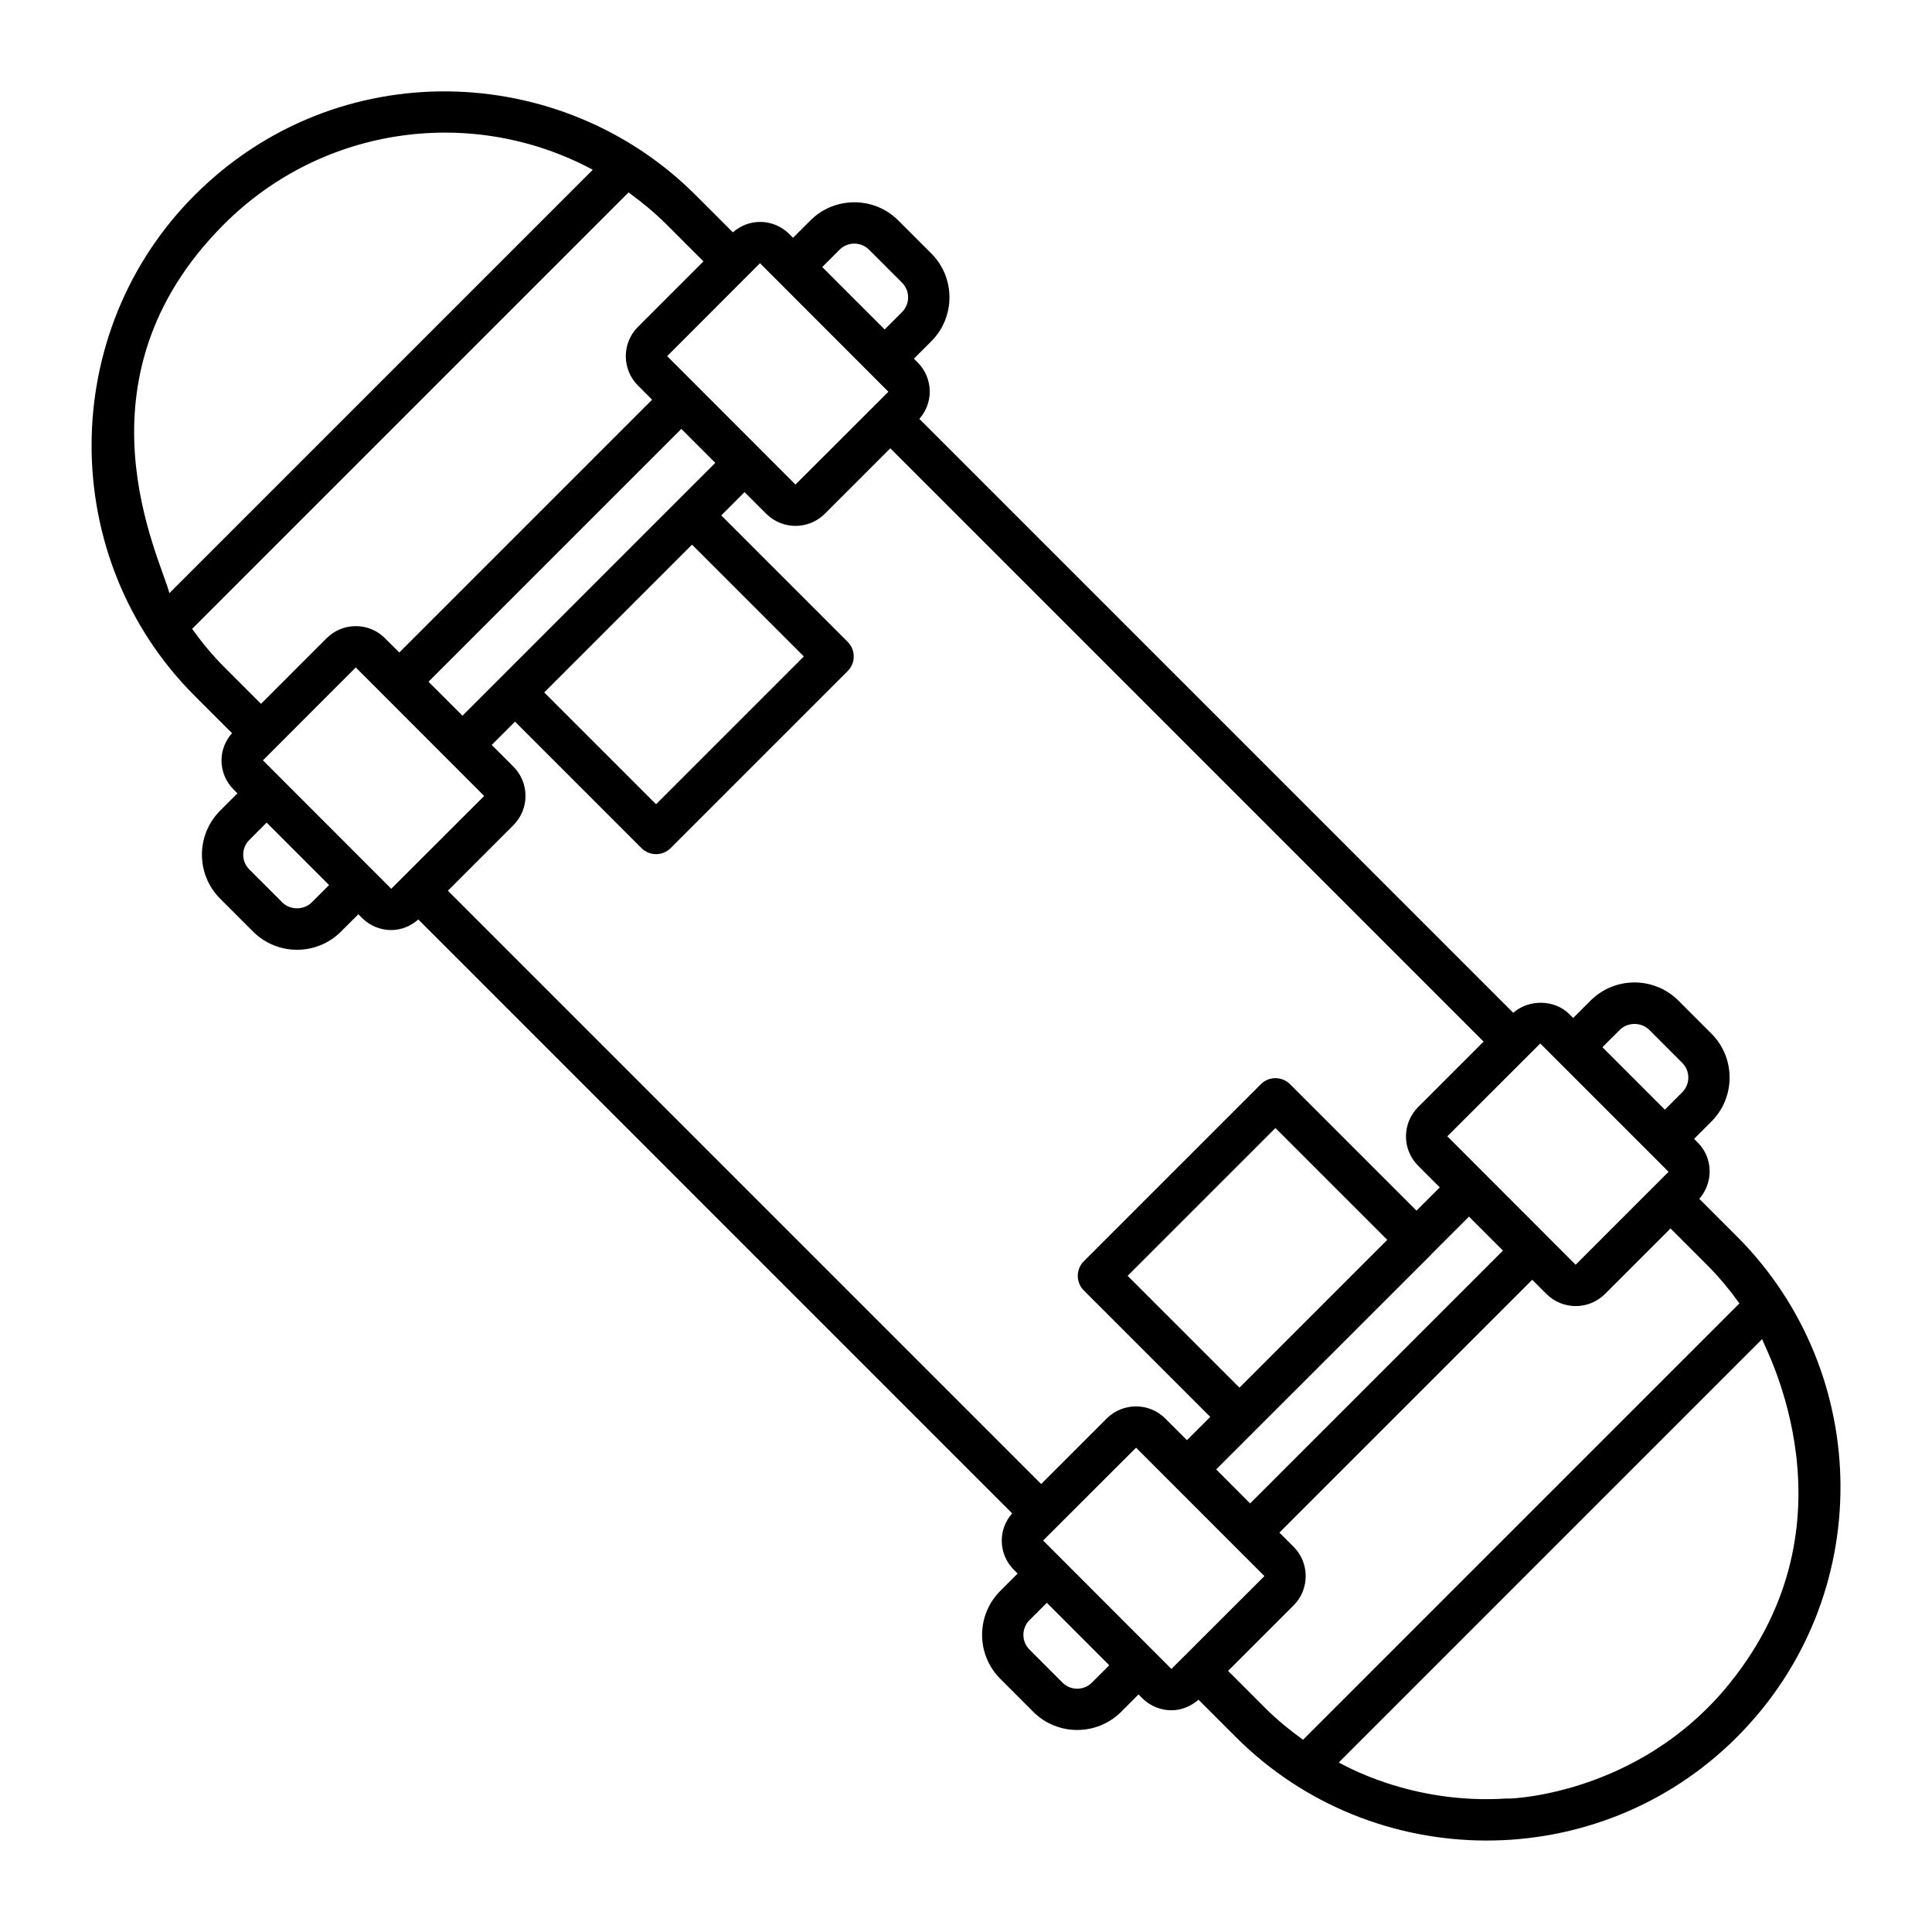 <?xml version="1.0" encoding="UTF-8"?>
<!-- Uploaded to: ICON Repo, www.iconrepo.com, Generator: ICON Repo Mixer Tools -->
<svg fill="#000000" width="800px" height="800px" version="1.1" viewBox="144 144 512 512" xmlns="http://www.w3.org/2000/svg">
 <path d="m604.27 471.64-9.934-9.934c3.746-4.301 3.691-10.797-0.398-14.902l-0.992-0.992 4.598-4.598c6.426-6.418 6.426-16.871 0-23.289l-8.742-8.75c-6.418-6.418-16.871-6.418-23.289 0l-4.602 4.602-0.988-0.988c-3.961-3.961-10.703-4.019-14.906-0.395l-157.38-157.39c1.754-2 2.754-4.516 2.754-7.203 0-2.93-1.141-5.691-3.207-7.758l-0.988-0.988 4.602-4.602c6.426-6.418 6.426-16.871 0-23.289l-8.742-8.742c-6.418-6.418-16.871-6.418-23.289 0l-4.602 4.602-0.988-0.988c-2.074-2.074-4.82-3.223-7.742-3.223h-0.008c-2.688 0-5.199 1-7.207 2.762l-9.879-9.879c-35.609-35.609-95.094-37.641-132.73 0-36.445 36.445-36.457 96.285-0.008 132.73l9.883 9.883c-1.777 2.012-2.785 4.523-2.785 7.203 0 2.922 1.156 5.676 3.246 7.758l0.98 0.98-4.606 4.602c-6.41 6.434-6.41 16.879 0.008 23.297l8.742 8.742c6.418 6.418 16.871 6.418 23.289 0l4.606-4.602 0.984 0.984c2.141 2.141 4.949 3.207 7.758 3.207 2.574 0 5.09-1.012 7.148-2.805l157.38 157.39c-1.773 2.016-2.777 4.547-2.762 7.242 0.008 2.91 1.156 5.656 3.223 7.723l0.984 0.984-4.598 4.598c-6.426 6.418-6.426 16.871 0 23.289l8.742 8.75c3.207 3.207 7.43 4.812 11.645 4.812 4.215 0 8.434-1.605 11.645-4.812l4.602-4.602 0.988 0.988c2.141 2.141 4.949 3.207 7.758 3.207 2.574 0 5.09-1.012 7.148-2.805l9.93 9.93c36.23 36.23 95.914 36.824 132.74 0 37.051-37.074 36.188-96.539-0.008-132.73zm-237.77-261.47c2.152-2.152 5.648-2.152 7.801 0l8.742 8.742c2.152 2.152 2.152 5.648 0 7.801l-4.598 4.598-16.543-16.543zm230.02 386.46c-23.766 23.758-53.902 24.18-53.172 23.988-25.715 1.711-43.836-9.262-44.57-9.535l112.2-112.2c0.793 2.504 26.02 48.32-8.535 91.137-2 2.473-3.637 4.324-5.918 6.606zm-23.258-179.71c2.082-2.082 5.719-2.082 7.801 0l8.742 8.75c2.152 2.152 2.152 5.648 0 7.801l-4.598 4.598-16.547-16.547zm-21.078 3.613c4.316 4.316 34.746 34.746 34.004 34.004-5.43 5.434-25.152 25.16-24.629 24.637-1.703-1.707-35.574-35.609-34.004-34.039zm-85.887 112.88c5.824-5.82-21.105 21.09 56.977-56.941 0.031-0.031 0.039-0.074 0.07-0.105l9.953-9.953 9.004 9.004-67.004 67.004zm-13.5-13.504c-4.266-4.266-11.23-4.258-15.508 0.008l-17.367 17.367-157.23-157.24 17.363-17.363c2.066-2.066 3.207-4.828 3.207-7.758s-1.141-5.691-3.207-7.758l-5.746-5.746 6.176-6.176 33.508 33.508c1.07 1.07 2.469 1.605 3.871 1.605 1.406 0 2.801-0.535 3.871-1.605l46.91-46.91c2.141-2.141 2.141-5.606 0-7.742l-33.508-33.508 6.176-6.176 5.746 5.746c2.141 2.141 4.949 3.207 7.758 3.207s5.617-1.07 7.758-3.207l17.363-17.363 157.23 157.24-17.367 17.367c-4.269 4.285-4.266 11.246 0.008 15.516l5.746 5.746-6.172 6.172-33.508-33.508c-2.141-2.141-5.606-2.141-7.742 0l-46.91 46.91c-2.141 2.141-2.141 5.606 0 7.742l33.508 33.508-6.176 6.176zm-195.24-195.24 67.004-67.004 9.004 9.004c2.281-2.297-33.195 33.168-67.004 67.004zm69.836-36.336 29.633 29.633-39.168 39.168-29.633-29.633zm145.08 223.41-29.637-29.637 39.168-39.168 29.637 29.637zm-127.05-297.97 0.008 0.008 34.004 34.035-24.629 24.602c-1.336-1.336-36.352-36.383-34.004-34.035 1.879-1.879 25.941-25.965 24.602-24.621-0.004 0 0.004 0 0.02 0.012zm-44.332-24.785-112.2 112.2c-2.484-9.637-26.738-56.547 14.457-97.746 26.332-26.332 66.129-31.43 97.742-14.453zm-106.18 121.67 115.66-115.66c3.508 2.555 6.894 5.32 10.02 8.445l9.828 9.828-17.367 17.367c-4.277 4.277-4.277 11.238 0 15.516l3.766 3.766-67.004 67.004-3.766-3.766c-2.074-2.074-4.82-3.223-7.742-3.223h-0.008c-2.93 0-5.684 1.141-7.766 3.223l-17.363 17.363-9.832-9.832c-3.148-3.144-5.894-6.535-8.43-10.027zm31.695 72.492c-2.082 2.082-5.719 2.082-7.801 0l-8.742-8.742c-2.152-2.152-2.144-5.656 0-7.809l4.598-4.598 16.551 16.551zm21.078-3.617-34.004-34.031c0.883-0.887 25.34-25.363 24.602-24.621 0 0 0.008 0 0.02 0.016l0.008 0.008c0.855 0.859 35.855 35.887 34.004 34.035zm190.28 205.78-4.598 4.598c-2.152 2.152-5.648 2.152-7.801 0l-8.742-8.75c-2.152-2.152-2.152-5.648 0-7.801l4.598-4.598zm16.477 0.98-34.004-34.039 24.629-24.602c0.73 0.73 36.105 36.113 34.004 34.012v0.027c-1.148 1.152-26.07 26.043-24.629 24.602zm15.012 0.508 17.363-17.363c4.277-4.277 4.277-11.238 0-15.516l-3.766-3.766 67.004-67.004 3.766 3.766c2.141 2.141 4.949 3.207 7.758 3.207 2.809 0 5.617-1.07 7.758-3.207l17.367-17.367 9.828 9.828c3.148 3.148 5.894 6.535 8.43 10.031l-115.65 115.65c-3.496-2.535-6.883-5.285-10.035-8.434z"/>
</svg>